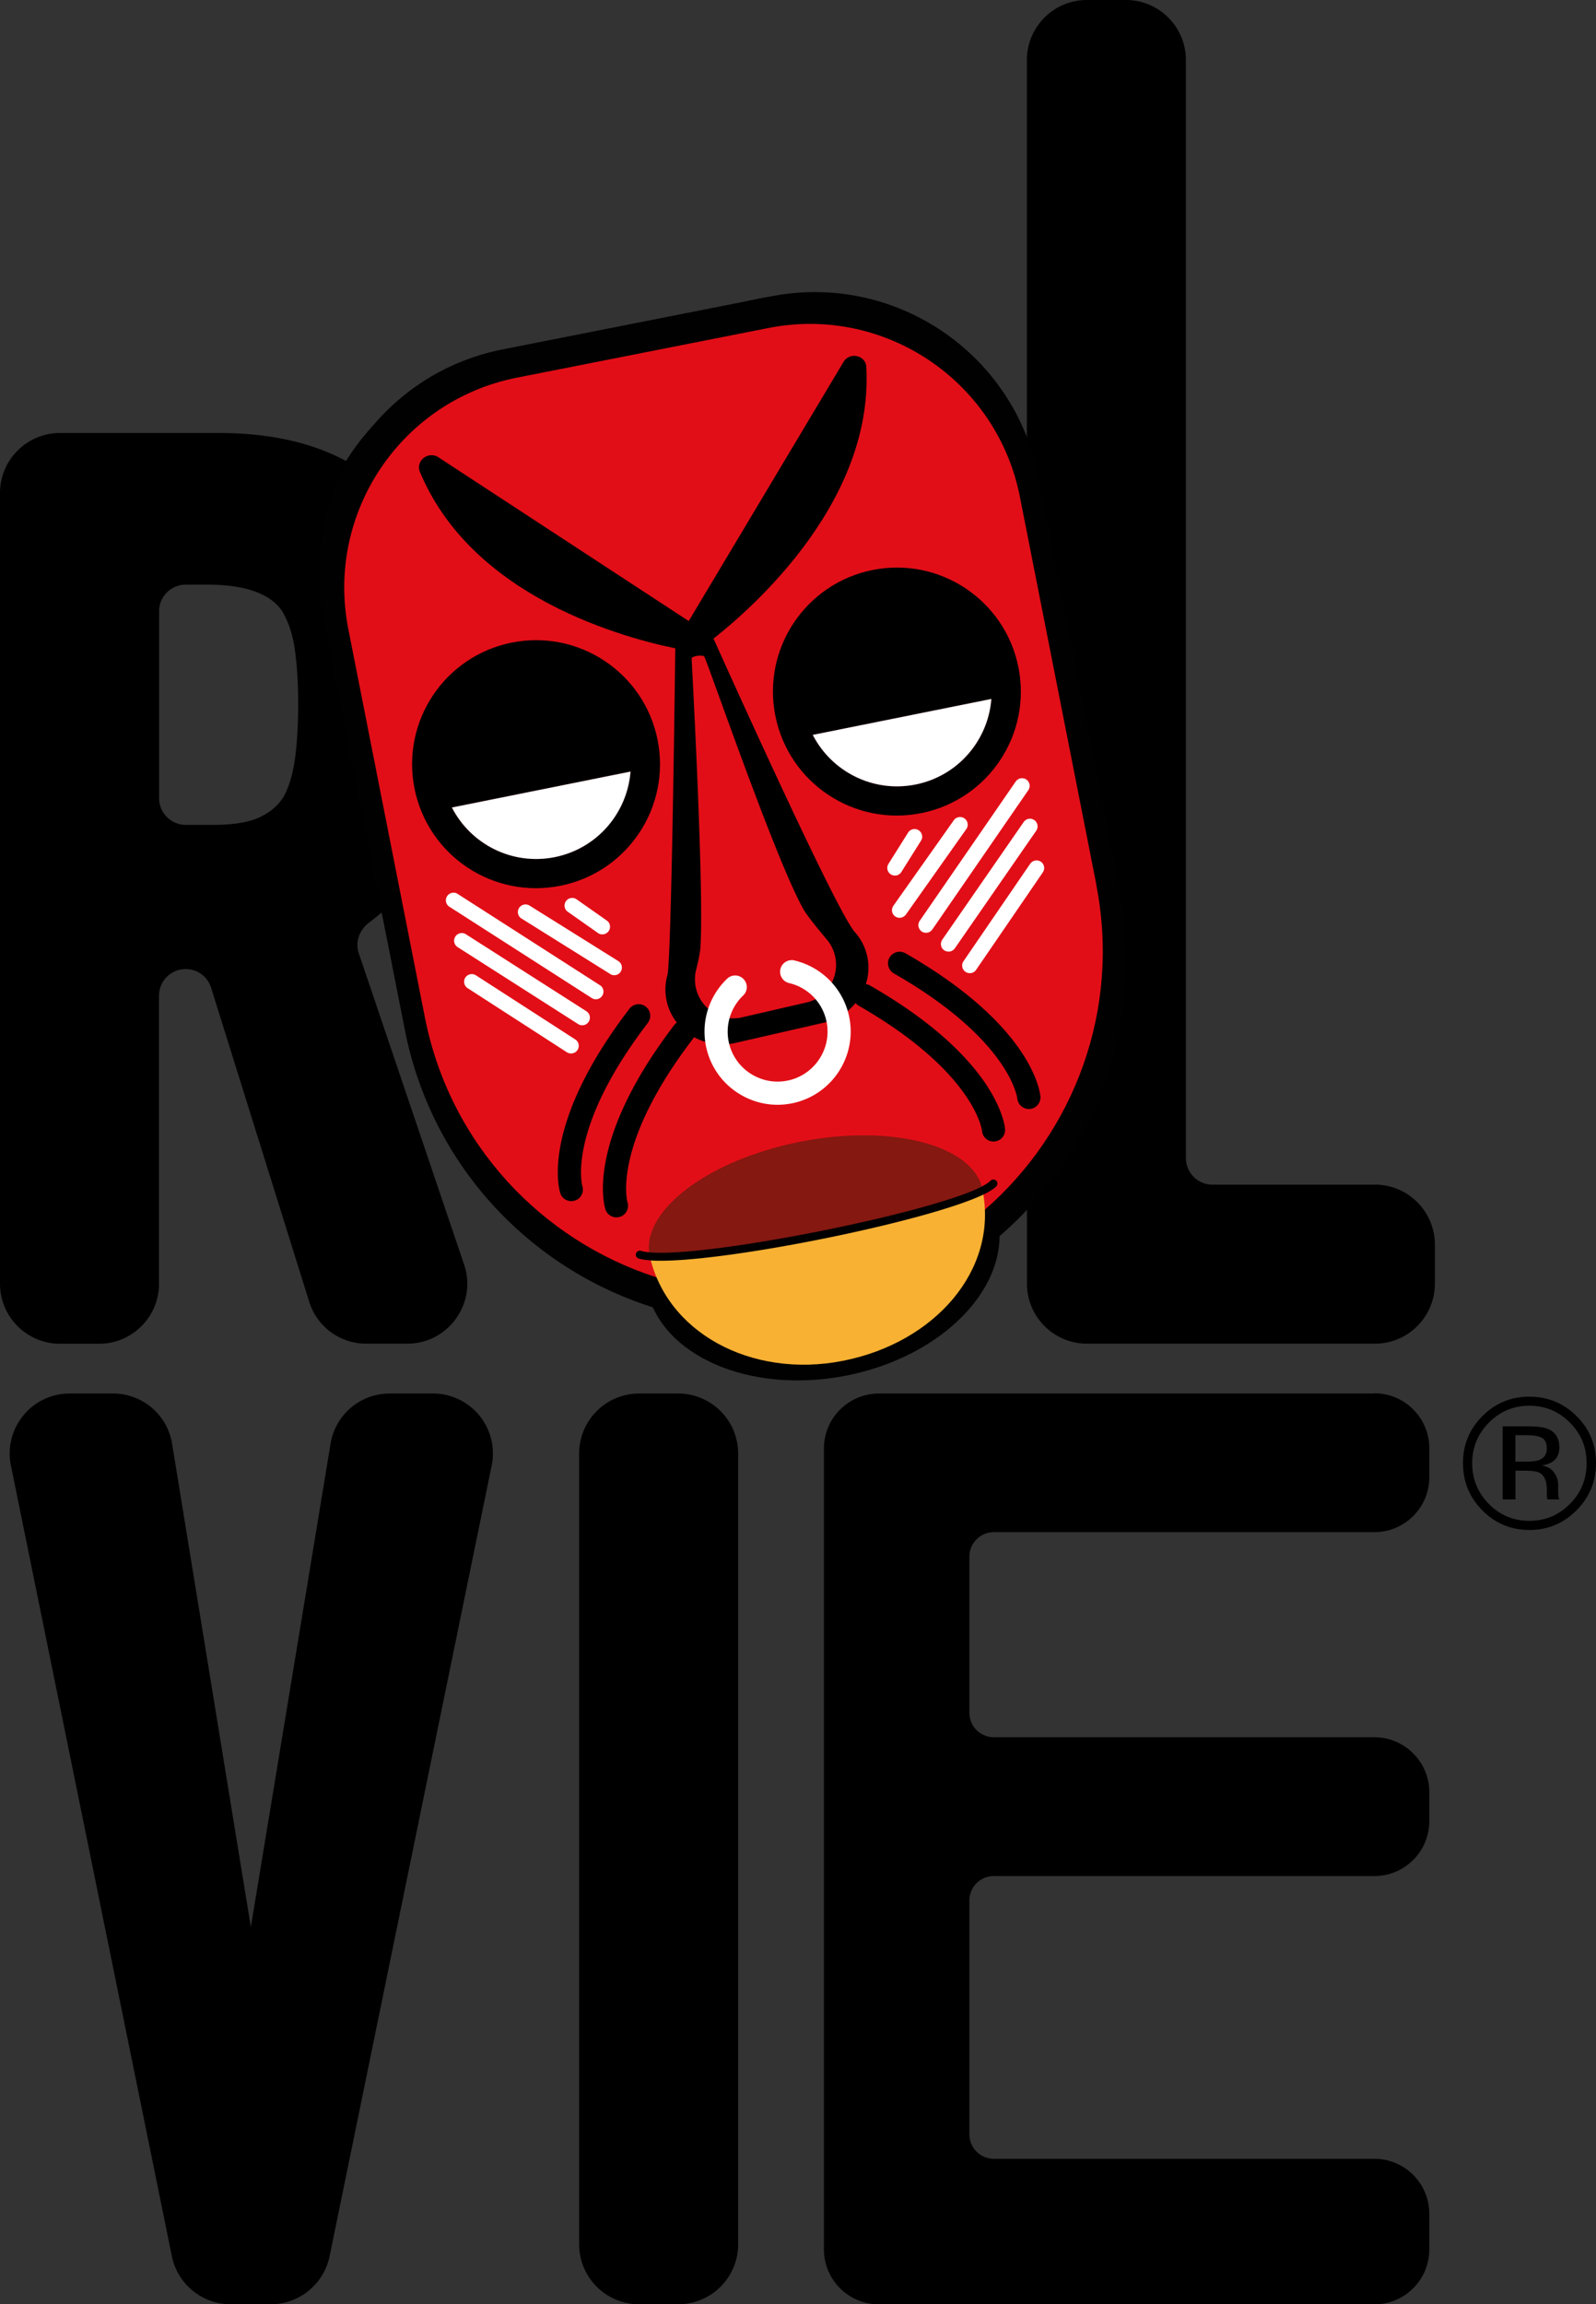 <svg data-type="color" xmlns="http://www.w3.org/2000/svg" viewBox="0 0 197.62 285.24" data-bbox="0 0 197.62 285.25">
    <rect x="0" y="0" width="197.62" height="285.24" fill="#333333" stroke="none"/>
    <g>
        <path data-color="1" fill="#000000" d="M170.23 146.65h-20.09c-1.82 0-3.3-1.48-3.3-3.3V7.43c0-4.1-3.33-7.43-7.43-7.43h-4.83c-4.1 0-7.43 3.33-7.43 7.43v53.54l-.61-2.71c-3.39-15.05-18.34-24.51-33.39-21.12L60.48 44.5c-7.63 1.72-13.82 6.41-17.63 12.57-4.27-2.31-9.53-3.47-15.77-3.47H7.43C3.33 53.6 0 56.93 0 61.03v97.88c0 4.1 3.33 7.43 7.43 7.43h4.83c4.1 0 7.43-3.33 7.43-7.43v-35.65c0-1.82 1.48-3.3 3.3-3.3 1.45 0 2.72.93 3.15 2.31l12.14 38.85a7.38 7.38 0 0 0 7.09 5.21h5.05c2.42 0 4.62-1.13 6.04-3.1 1.41-1.97 1.78-4.42 1-6.71l-13.04-38.53c-.46-1.35.06-2.88 1.3-3.8.54-.4 1.04-.82 1.54-1.24l3.45 15.33c3.72 16.53 16.15 28.83 31.37 33.17 3.17 6.73 12.7 10.26 22.74 8 9.55-2.15 16.43-8.84 17.07-15.89 1.89-1.49 3.65-3.13 5.27-4.89v10.23c0 4.1 3.33 7.43 7.43 7.43h35.65c4.1 0 7.43-3.33 7.43-7.43v-4.83c0-4.1-3.33-7.43-7.43-7.43ZM36.48 94.19c-.27 1.82-.75 3.35-1.37 4.45-.7 1.1-1.67 1.92-2.95 2.52-1.34.63-3.26.95-5.68.95H23c-1.82 0-3.3-1.48-3.3-3.3V75.67c0-1.82 1.48-3.3 3.3-3.3h2.72c4.64 0 7.76 1.13 9.21 3.27.77 1.28 1.29 2.85 1.56 4.65.29 1.98.43 4.31.43 6.95s-.15 4.97-.43 6.95Z"></path>
        <path data-color="1" fill="#000000" d="M53.61 172.5h-5.35c-3.65 0-6.74 2.62-7.33 6.22l-9.87 59.82-9.75-59.81a7.4 7.4 0 0 0-7.33-6.23H8.63c-2.24 0-4.34.99-5.75 2.73a7.41 7.41 0 0 0-1.53 6.18l19.93 97.88c.7 3.45 3.76 5.95 7.28 5.95h4.97c3.51 0 6.57-2.5 7.28-5.94l20.07-97.88c.45-2.19-.1-4.45-1.52-6.19a7.39 7.39 0 0 0-5.76-2.73Z"></path>
        <path data-color="1" fill="#000000" d="M91.4 179.93v97.88a7.43 7.43 0 0 1-7.43 7.43h-4.83a7.43 7.43 0 0 1-7.43-7.43v-97.88a7.43 7.43 0 0 1 7.43-7.43h4.83a7.43 7.43 0 0 1 7.43 7.43"></path>
        <path data-color="1" fill="#000000" d="M170.18 172.5h-61.36c-3.75 0-6.8 3.05-6.8 6.8v99.15c0 3.75 3.05 6.8 6.8 6.8h61.36c3.75 0 6.8-3.05 6.8-6.8v-4.42c0-3.75-3.05-6.8-6.8-6.8h-47.13c-1.66 0-3.02-1.35-3.02-3.02v-28.96c0-1.66 1.35-3.02 3.02-3.02h47.13c3.75 0 6.8-3.05 6.8-6.8v-3.58c0-3.75-3.05-6.8-6.8-6.8h-47.13c-1.66 0-3.02-1.35-3.02-3.02v-19.35c0-1.66 1.35-3.02 3.02-3.02h47.13c3.75 0 6.8-3.05 6.8-6.8v-3.59c0-3.75-3.05-6.8-6.8-6.8Z"></path>
        <path data-color="2" fill="#010101" d="M123.56 150.84c1.65 8.37-6.75 17.07-18.76 19.44s-23.09-2.49-24.74-10.86z"></path>
        <path data-color="2" fill="#010101" d="m138.64 110.06-10.1-51.16c-3.02-15.28-17.85-25.22-33.13-22.2l-33.16 6.55c-15.28 3.01-25.22 17.84-22.21 33.12l10.1 51.16c3.3 16.74 15.48 29.48 30.67 34.29a44 44 0 0 0 10.93 2.01c.05.01.12.01.17.01h.2c.05.02.12.02.17.02l.3.02h.55c1.27.04 2.56.02 3.85-.06.07 0 .14-.01.21-.01.08 0 .14-.01.22-.01.14-.01.29-.02.43-.04 1.75-.13 3.5-.37 5.26-.72 2.97-.59 5.81-1.45 8.5-2.56.06-.02.11-.04.16-.07.07-.02.14-.05.2-.08.06-.02.11-.05.17-.07.11-.05.21-.09.32-.14.18-.08.35-.16.52-.23.04-.02.08-.04.12-.05.3-.14.6-.27.89-.41h.01c2.56-1.23 4.95-2.69 7.19-4.35.87-.64 1.72-1.32 2.55-2.03 11.92-10.25 18.13-26.44 14.88-42.96Zm-25.26-12.95c-5.26 1.06-10.41-1.59-12.74-6.14l22.12-4.45c-.39 5.1-4.11 9.53-9.37 10.59Zm-35.31-1.6c-.39 5.1-4.11 9.53-9.37 10.59-5.27 1.06-10.41-1.59-12.74-6.14l22.12-4.45Z"></path>
        <path data-color="3" fill="#e20e17" d="m135.76 109.54-9.48-48.07c-2.84-14.35-16.77-23.7-31.12-20.87L64 46.75c-14.36 2.84-23.7 16.77-20.87 31.12l9.48 48.07c3.09 15.68 14.47 27.62 28.69 32.18.71.22 1.42.44 2.15.63 2.94.77 6 1.23 9.1 1.34h.17c.08 0 .16.02.24.01h.18c.59.02 1.17.02 1.76 0h.71c.48-.02.96-.05 1.44-.08h.07c1.74-.12 3.49-.35 5.25-.7l.71-.15c.06-.01.11-.03.17-.04s.11-.03.17-.04c.12-.03.24-.05.35-.08.06 0 .11-.03.17-.04.06-.02.11-.03.16-.04 5.8-1.4 11.05-3.94 15.56-7.34.78-.59 1.54-1.2 2.27-1.83 11.09-9.64 16.86-24.78 13.81-40.23ZM78.07 95.51c-.39 5.1-4.11 9.53-9.37 10.59-5.27 1.06-10.41-1.59-12.74-6.14l22.12-4.45Zm35.31 1.6c-5.26 1.06-10.41-1.59-12.74-6.14l22.12-4.45c-.39 5.1-4.11 9.53-9.37 10.59Z"></path>
        <path data-color="4" fill="#f8b133" d="M121.67 147.37c1.94 9.82-5.88 18.83-17.28 21.08s-22.09-3.56-24.02-13.37z"></path>
        <path data-color="1" fill="#000000" d="M112.1 118c-.69-.39-1.56-.15-1.96.53-.39.69-.15 1.56.53 1.96 14.4 8.23 15.28 15.41 15.29 15.46.06.79.75 1.38 1.54 1.33.05 0 .1-.01.16-.02.71-.13 1.22-.78 1.17-1.52-.03-.35-.81-8.64-16.73-17.75Z"></path>
        <path data-color="1" fill="#000000" d="M80.22 126.61a1.434 1.434 0 1 0-2.28-1.74c-11.16 14.56-8.67 22.5-8.56 22.84.24.7.96 1.1 1.67.94.05-.01.1-.03.15-.04.75-.25 1.15-1.07.9-1.82-.01-.05-1.97-7.01 8.12-20.17Z"></path>
        <path data-color="1" fill="#000000" d="M107.75 122c-.17-.1-.36-.16-.54-.18a6.59 6.59 0 0 0-1.37-6.45c-2.5-2.82-17.95-37.34-17.95-37.34-.41-.48-1.23-.75-2.25-.7-.64.03-2.02.81-2.01 1.6 0 .6-.47 39.86-.99 41.77a6.61 6.61 0 0 0 1.17 5.88c-.11.08-.22.17-.31.29-11.14 14.57-8.64 22.52-8.53 22.85.24.7.96 1.1 1.67.94.05-.01.1-.03.15-.04.75-.25 1.15-1.07.9-1.82-.01-.05-1.98-7.01 8.09-20.18.06-.08.11-.15.15-.24a7.27 7.27 0 0 0 4.95.76l11.07-2.53c1.61-.37 3-1.24 3.99-2.45.11.13.23.24.38.33 14.39 8.25 15.27 15.43 15.27 15.48.06.79.74 1.39 1.53 1.33.05 0 .1-.01.16-.02a1.43 1.43 0 0 0 1.17-1.51c-.02-.35-.79-8.64-16.71-17.77Zm-4.46-1.08c-.52 1.61-1.79 2.79-3.41 3.17l-8.03 1.85-.13.03c-1.57.32-3.18-.2-4.31-1.37a4.86 4.86 0 0 1-1.21-4.57c.38-1.53.49-2.29.52-2.65.5-7.02-1.08-35.68-1.08-35.87 0-.31 1.45-.51 1.59-.19.8 1.82 8.95 25.48 12.3 31.31.35.6 1.33 1.87 2.84 3.66a4.88 4.88 0 0 1 .92 4.64Z"></path>
        <path data-color="5" fill="#ffffff" d="M74.04 115.5c.21.15.47.2.77.14.22-.06.42-.19.55-.37.15-.21.2-.46.16-.71a.9.9 0 0 0-.39-.61l-3.74-2.63a.946.946 0 0 0-1.47.94.9.9 0 0 0 .39.61l3.74 2.63Z"></path>
        <path data-color="5" fill="#ffffff" d="M75.57 120.58c.2.13.45.17.72.11.24-.06.45-.21.57-.42a.943.943 0 0 0-.3-1.3l-10.99-6.87a.95.95 0 0 0-1.3.3c-.13.21-.18.47-.12.71.06.25.2.46.42.59l10.99 6.87Z"></path>
        <path data-color="5" fill="#ffffff" d="M73.27 123.55c.21.13.45.18.73.12.24-.06.44-.2.57-.41a.94.94 0 0 0 .13-.71.9.9 0 0 0-.41-.59l-17.63-11.31a.9.9 0 0 0-.72-.12c-.25.06-.45.2-.58.41a.94.94 0 0 0 .28 1.3l17.64 11.31Z"></path>
        <path data-color="5" fill="#ffffff" d="M71.59 126.77c.21.13.45.18.73.12.24-.06.44-.2.57-.41a.94.94 0 0 0-.28-1.3l-14.92-9.53a.947.947 0 0 0-1.31.29.94.94 0 0 0 .28 1.3z"></path>
        <path data-color="5" fill="#ffffff" d="M70.94 130.38c.23-.06.44-.2.57-.41a.94.94 0 0 0 .13-.71.9.9 0 0 0-.41-.59l-12.3-7.94a.96.96 0 0 0-1.31.28.95.95 0 0 0 .28 1.31l12.3 7.94c.2.13.46.18.73.12Z"></path>
        <path data-color="5" fill="#ffffff" d="M110.96 108.37h.04c.25-.06.48-.21.61-.43l2.43-3.87c.14-.21.18-.47.12-.71a.943.943 0 0 0-1.72-.29l-2.43 3.87c-.13.21-.18.47-.12.71.06.25.21.46.42.59.19.12.42.17.65.13"></path>
        <path data-color="5" fill="#ffffff" d="M111.58 113.59a1 1 0 0 0 .59-.38l7.48-10.58a.946.946 0 0 0-.23-1.32.95.95 0 0 0-1.32.23l-7.48 10.58c-.14.21-.2.46-.16.71s.18.47.38.61.45.2.73.16Z"></path>
        <path data-color="5" fill="#ffffff" d="M113.73 114.69c.05.25.19.46.39.61.2.14.44.19.73.15.24-.05.45-.19.59-.39l11.89-17.25a.953.953 0 0 0-.24-1.31.957.957 0 0 0-1.32.24l-11.89 17.25a.94.94 0 0 0-.15.71Z"></path>
        <path data-color="5" fill="#ffffff" d="M127.37 101.36c-.24.04-.47.19-.61.39l-10.08 14.56c-.14.21-.2.46-.16.71a.9.9 0 0 0 .39.61c.2.14.44.19.73.15.24-.05.45-.19.59-.39l10.08-14.56a.95.95 0 0 0-.95-1.47Z"></path>
        <path data-color="5" fill="#ffffff" d="m127.57 106.91-8.27 12.08a.946.946 0 0 0 .25 1.31q.3.21.72.15c.24-.05.46-.19.59-.39l8.27-12.08a.946.946 0 0 0-.25-1.31.946.946 0 0 0-1.31.25Z"></path>
        <path data-color="1" fill="#000000" d="M81.42 91.57c-1.67-8.31-9.76-13.69-18.08-12.02-8.31 1.68-13.68 9.76-12.01 18.08 1.67 8.31 9.76 13.69 18.08 12.01 8.31-1.67 13.68-9.76 12.01-18.07M68.69 106.1c-5.27 1.06-10.41-1.59-12.74-6.14l22.12-4.45c-.39 5.1-4.11 9.53-9.37 10.59Z"></path>
        <path data-color="5" fill="#ffffff" d="M78.07 95.51c-.39 5.1-4.11 9.53-9.37 10.59-5.27 1.06-10.41-1.59-12.74-6.14l22.12-4.45Z"></path>
        <path data-color="1" fill="#000000" d="M126.1 82.58c-1.67-8.31-9.76-13.69-18.07-12.02-8.31 1.68-13.69 9.76-12.02 18.08 1.68 8.31 9.76 13.69 18.08 12.01 8.31-1.67 13.68-9.76 12.01-18.07m-12.72 14.53c-5.26 1.06-10.41-1.59-12.74-6.14l22.12-4.45c-.39 5.1-4.11 9.53-9.37 10.59Z"></path>
        <path data-color="5" fill="#ffffff" d="M122.75 86.52c-.39 5.1-4.11 9.53-9.37 10.59s-10.41-1.59-12.74-6.14l22.12-4.45Z"></path>
        <path data-color="5" fill="#ffffff" d="M98.5 136.48c-2.26.57-4.61.26-6.65-.89a9 9 0 0 1-4.28-5.45 9.04 9.04 0 0 1 2.47-8.99c.57-.55 1.48-.53 2.03.05s.53 1.48-.05 2.03a6.19 6.19 0 0 0-1.69 6.14 6.15 6.15 0 0 0 2.92 3.72c1.44.81 3.1 1.01 4.7.57 3.28-.92 5.21-4.34 4.29-7.62a6.16 6.16 0 0 0-4.54-4.35c-.77-.18-1.25-.96-1.07-1.73s.96-1.25 1.73-1.07c3.21.76 5.75 3.2 6.64 6.37 1.34 4.81-1.47 9.81-6.28 11.16l-.23.06Z"></path>
        <path data-color="6" fill="#851811" d="M121.68 147.29v-.03c-1.15-5.51-11.25-8.17-22.6-5.93-11.4 2.25-19.75 8.57-18.65 14.12h.03c.1.51 1.25.13 1.26.13 0 0 14.76-1.49 19.69-2.48 6-1.21 19.49-5.28 19.49-5.28.5-.1.89 0 .8-.51s0 0 0-.01v-.01Z"></path>
        <path data-color="1" fill="#000000" d="M80.58 156.02c-.62-.04-1.13-.12-1.5-.23a.5.5 0 0 1-.33-.62.5.5 0 0 1 .62-.33c5.27 1.62 40.05-5.36 43.27-8.68.19-.2.51-.2.71-.01s.2.51.01.71c-3.23 3.33-34.09 9.74-42.78 9.17Z"></path>
        <path data-color="1" fill="#000000" d="M107.27 45.46c0-.7-.51-1.27-1.25-1.39-.64-.11-1.27.19-1.58.74L85.28 76.88 54.32 56.63c-.5-.37-1.21-.38-1.76-.02-.59.38-.84 1.14-.58 1.77 2.94 7.07 8.73 12.78 17.19 16.97 6.45 3.19 12.72 4.6 15.42 5.09.23.17.51.27.8.29.17.01.35 0 .52-.05h.03c.09 0 .26.01.48-.04l.07-.02c.37-.1.69-.33.92-.66.06-.08.11-.19.16-.31 4.21-3.18 20.64-16.77 19.7-34.19"></path>
        <path data-color="1" fill="#000000" d="M195.21 186.96c-1.61 1.62-3.56 2.43-5.84 2.43s-4.23-.81-5.83-2.43c-1.59-1.61-2.39-3.56-2.39-5.85s.8-4.21 2.41-5.82 3.54-2.4 5.81-2.4 4.23.8 5.84 2.4 2.41 3.54 2.41 5.82-.8 4.23-2.41 5.85m-10.85-10.86c-1.38 1.39-2.07 3.06-2.07 5.02s.69 3.66 2.06 5.05c1.38 1.39 3.05 2.09 5.02 2.09s3.64-.7 5.02-2.09 2.07-3.08 2.07-5.05-.69-3.63-2.07-5.02c-1.39-1.39-3.06-2.09-5.02-2.09s-3.62.7-5.01 2.09m4.85.46c1.12 0 1.95.11 2.47.33.94.39 1.4 1.15 1.4 2.29 0 .81-.29 1.41-.88 1.79-.31.2-.75.35-1.31.44.71.11 1.23.41 1.55.89.33.48.49.95.49 1.4v.66c0 .21 0 .43.02.67s.04.4.08.47l.06.11h-1.49s-.02-.06-.02-.09-.02-.06-.02-.1l-.03-.29v-.72c0-1.04-.28-1.74-.85-2.07-.34-.19-.93-.29-1.77-.29h-1.26v3.56h-1.59v-9.05h3.17Zm1.72 1.43c-.4-.22-1.05-.34-1.93-.34h-1.36v3.28h1.44c.68 0 1.18-.07 1.52-.2.62-.25.93-.72.93-1.42 0-.66-.2-1.1-.6-1.33Z"></path>
    </g>
</svg>
